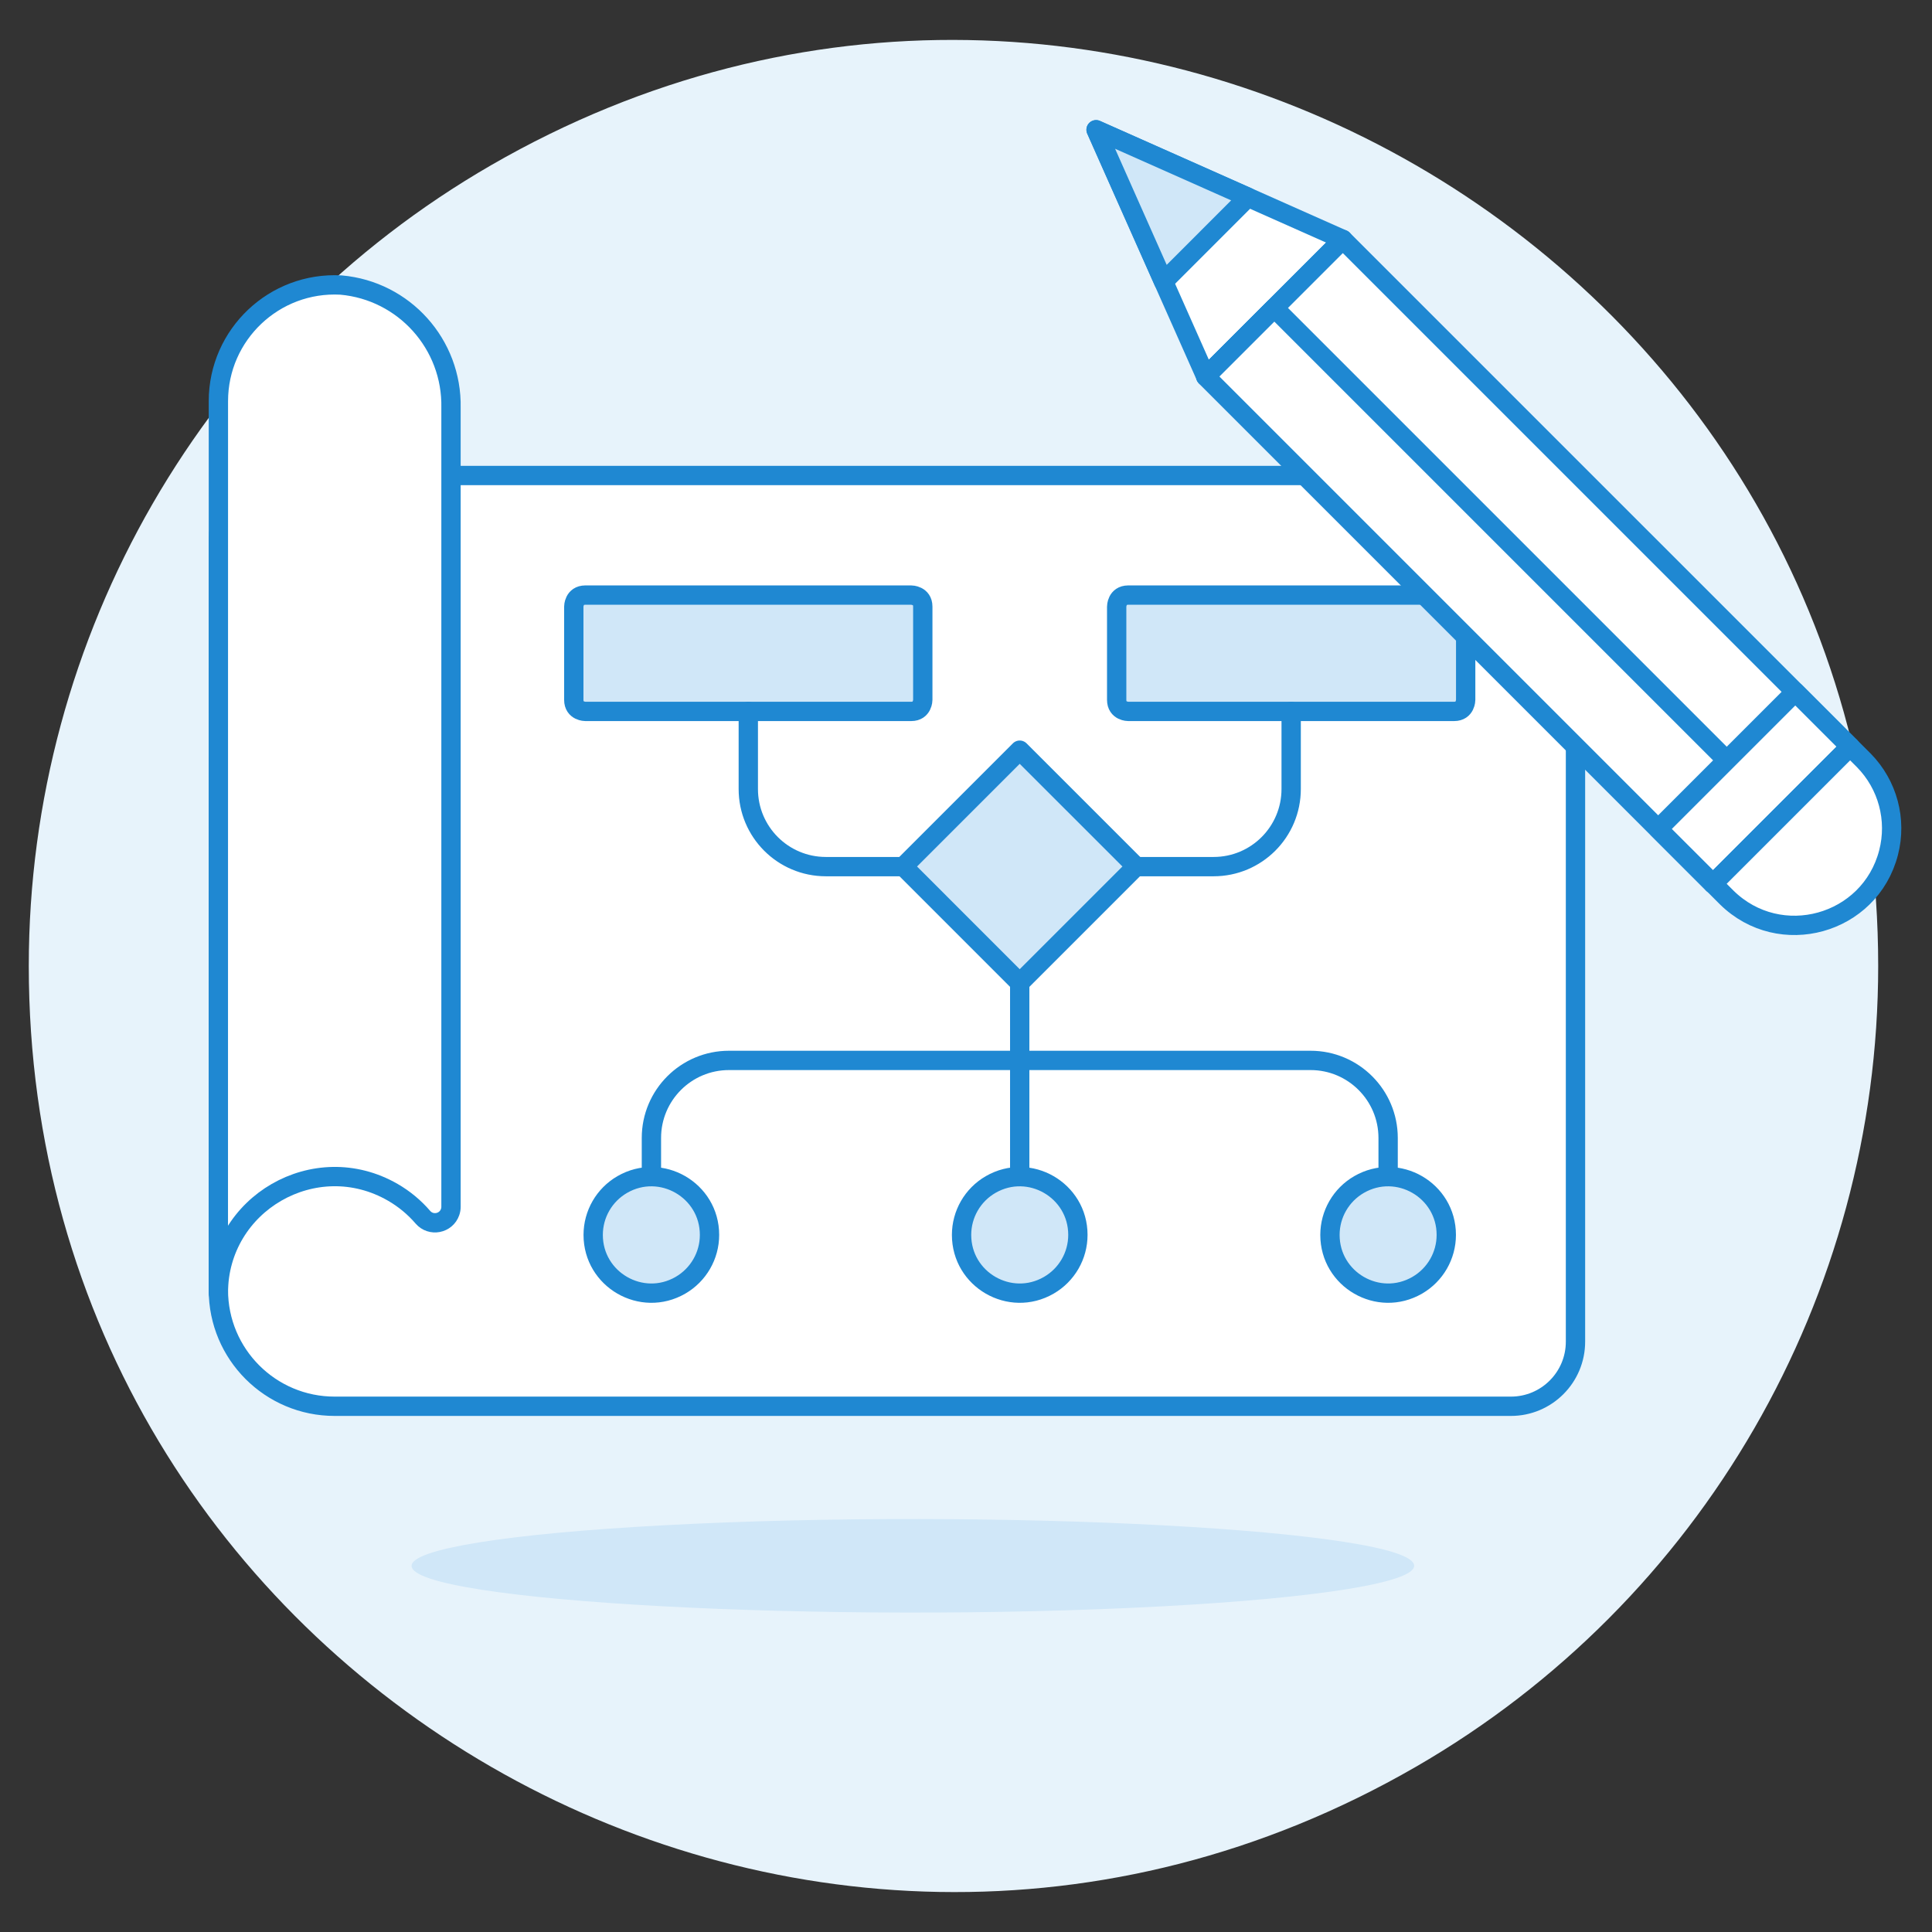 <svg xmlns="http://www.w3.org/2000/svg" viewBox="-0.64 -0.64 128 128" id="Flowchart-Paper--Streamline-Ux.svg" height="128" width="128"><rect x="-0.64" y="-0.64" width="128" height="128" fill="#333333" stroke="none"/><desc>Flowchart Paper Streamline Illustration: https://streamlinehq.com</desc><path fill="#e7f3fb" d="M1.267 63.36C1.267 110.521 52.32 139.997 93.163 116.416C112.118 105.472 123.795 85.247 123.795 63.36C123.795 16.199 72.742 -13.277 31.899 10.304C12.944 21.248 1.267 41.473 1.267 63.36" stroke-width="1.28"></path><path stroke="#1f88d2" stroke-linecap="round" stroke-linejoin="round" fill="#ffffff" d="M71.978 7.956L79.244 24.306L88.328 15.224L71.978 7.956Z" stroke-width="1.28"></path><path fill="#d0e7f8" d="M26.629 103.099C26.613 105.479 54.279 106.969 76.428 105.78C86.72 105.227 93.058 104.205 93.051 103.099C93.067 100.718 65.401 99.229 43.252 100.418C32.96 100.97 26.622 101.993 26.629 103.099" stroke-width="1.28"></path><path d="M103.74 35.145V88.241C103.745 90.611 101.822 92.534 99.452 92.529H21.535C17.277 92.533 13.824 89.08 13.828 84.822V35.145C13.832 32.779 15.751 30.864 18.116 30.864H99.458C101.821 30.867 103.736 32.782 103.74 35.145Z" fill="#ffffff" stroke-width="1.28"></path><path d="M103.74 35.145V88.241C103.745 90.611 101.822 92.534 99.452 92.529H21.535C17.277 92.533 13.824 89.08 13.828 84.822V35.145C13.832 32.779 15.751 30.864 18.116 30.864H99.458C101.821 30.867 103.736 32.782 103.74 35.145Z" fill="none" stroke="#1f88d2" stroke-linecap="round" stroke-linejoin="round" stroke-width="1.28"></path><path d="M13.825 85.029C13.827 79.095 20.252 75.388 25.39 78.357C26.14 78.791 26.813 79.348 27.378 80.005C27.911 80.623 28.913 80.432 29.181 79.662C29.221 79.548 29.241 79.428 29.24 79.307V26.375C29.325 22.169 26.138 18.615 21.947 18.244C17.535 18.008 13.829 21.522 13.829 25.94Z" stroke="#1f88d2" stroke-linecap="round" stroke-linejoin="round" fill="#ffffff" stroke-width="1.28"></path><path fill="#d0e7f8" stroke="#1f88d2" stroke-linecap="round" stroke-linejoin="round" d="M38.14 38.786H59.731S60.497 38.786 60.497 39.551V45.727S60.497 46.493 59.731 46.493H38.14S37.375 46.493 37.375 45.727V39.551S37.375 38.786 38.14 38.786" stroke-width="1.28"></path><path fill="#d0e7f8" stroke="#1f88d2" stroke-linecap="round" stroke-linejoin="round" d="M74.108 38.786H95.699S96.465 38.786 96.465 39.551V45.727S96.465 46.493 95.699 46.493H74.108S73.343 46.493 73.343 45.727V39.551S73.343 38.786 74.108 38.786" stroke-width="1.28"></path><path fill="#d0e7f8" stroke="#1f88d2" stroke-linecap="round" stroke-linejoin="round" d="M59.212 56.768L66.919 49.061L74.628 56.768L66.919 64.477Z" stroke-width="1.28"></path><path d="M84.903 46.493V51.631C84.906 54.471 82.605 56.776 79.765 56.776H74.628M48.937 46.493V51.631C48.933 54.471 51.234 56.775 54.074 56.776H59.212M66.919 64.477V77.322M42.518 77.322V74.752C42.518 71.915 44.819 69.615 47.656 69.615H86.188C89.025 69.615 91.326 71.915 91.327 74.752V77.322" fill="none" stroke="#1f88d2" stroke-linecap="round" stroke-linejoin="round" stroke-width="1.28"></path><path fill="#d0e7f8" stroke="#1f88d2" stroke-linecap="round" stroke-linejoin="round" d="M38.66 81.176C38.66 84.142 41.871 85.996 44.44 84.513C45.632 83.824 46.367 82.552 46.367 81.176C46.367 78.209 43.155 76.355 40.586 77.838C39.394 78.527 38.66 79.799 38.66 81.176" stroke-width="1.28"></path><path fill="#d0e7f8" stroke="#1f88d2" stroke-linecap="round" stroke-linejoin="round" d="M63.066 81.176C63.066 84.142 66.277 85.996 68.846 84.513C70.038 83.824 70.773 82.552 70.773 81.176C70.773 78.209 67.561 76.355 64.992 77.838C63.8 78.527 63.066 79.799 63.066 81.176" stroke-width="1.28"></path><path fill="#d0e7f8" stroke="#1f88d2" stroke-linecap="round" stroke-linejoin="round" d="M87.473 81.176C87.473 84.142 90.684 85.996 93.253 84.513C94.446 83.824 95.18 82.552 95.18 81.176C95.18 78.209 91.969 76.355 89.4 77.838C88.208 78.527 87.473 79.799 87.473 81.176" stroke-width="1.28"></path><path stroke="#1f88d2" stroke-linecap="round" stroke-linejoin="round" fill="#ffffff" d="M79.242 24.306L88.326 15.224L121.934 48.831L112.852 57.914Z" stroke-width="1.28"></path><path stroke="#1f88d2" stroke-linecap="round" stroke-linejoin="round" fill="#ffffff" d="M79.245 24.306L83.788 19.763L117.396 53.371L112.853 57.914Z" stroke-width="1.28"></path><path stroke="#1f88d2" stroke-linecap="round" stroke-linejoin="round" fill="#ffffff" d="M109.219 54.279L118.301 45.197L121.936 48.83L112.853 57.912Z" stroke-width="1.28"></path><path d="M121.936 48.83L112.852 57.914L113.76 58.822C117.286 62.289 123.242 60.639 124.482 55.852C125.048 53.668 124.426 51.347 122.844 49.738Z" stroke="#1f88d2" stroke-linecap="round" stroke-linejoin="round" fill="#ffffff" stroke-width="1.28"></path><path fill="#d0e7f8" stroke="#1f88d2" stroke-linecap="round" stroke-linejoin="round" d="M71.978 7.956L76.45 18.019L82.039 12.428L71.978 7.956Z" stroke-width="1.28"></path></svg>